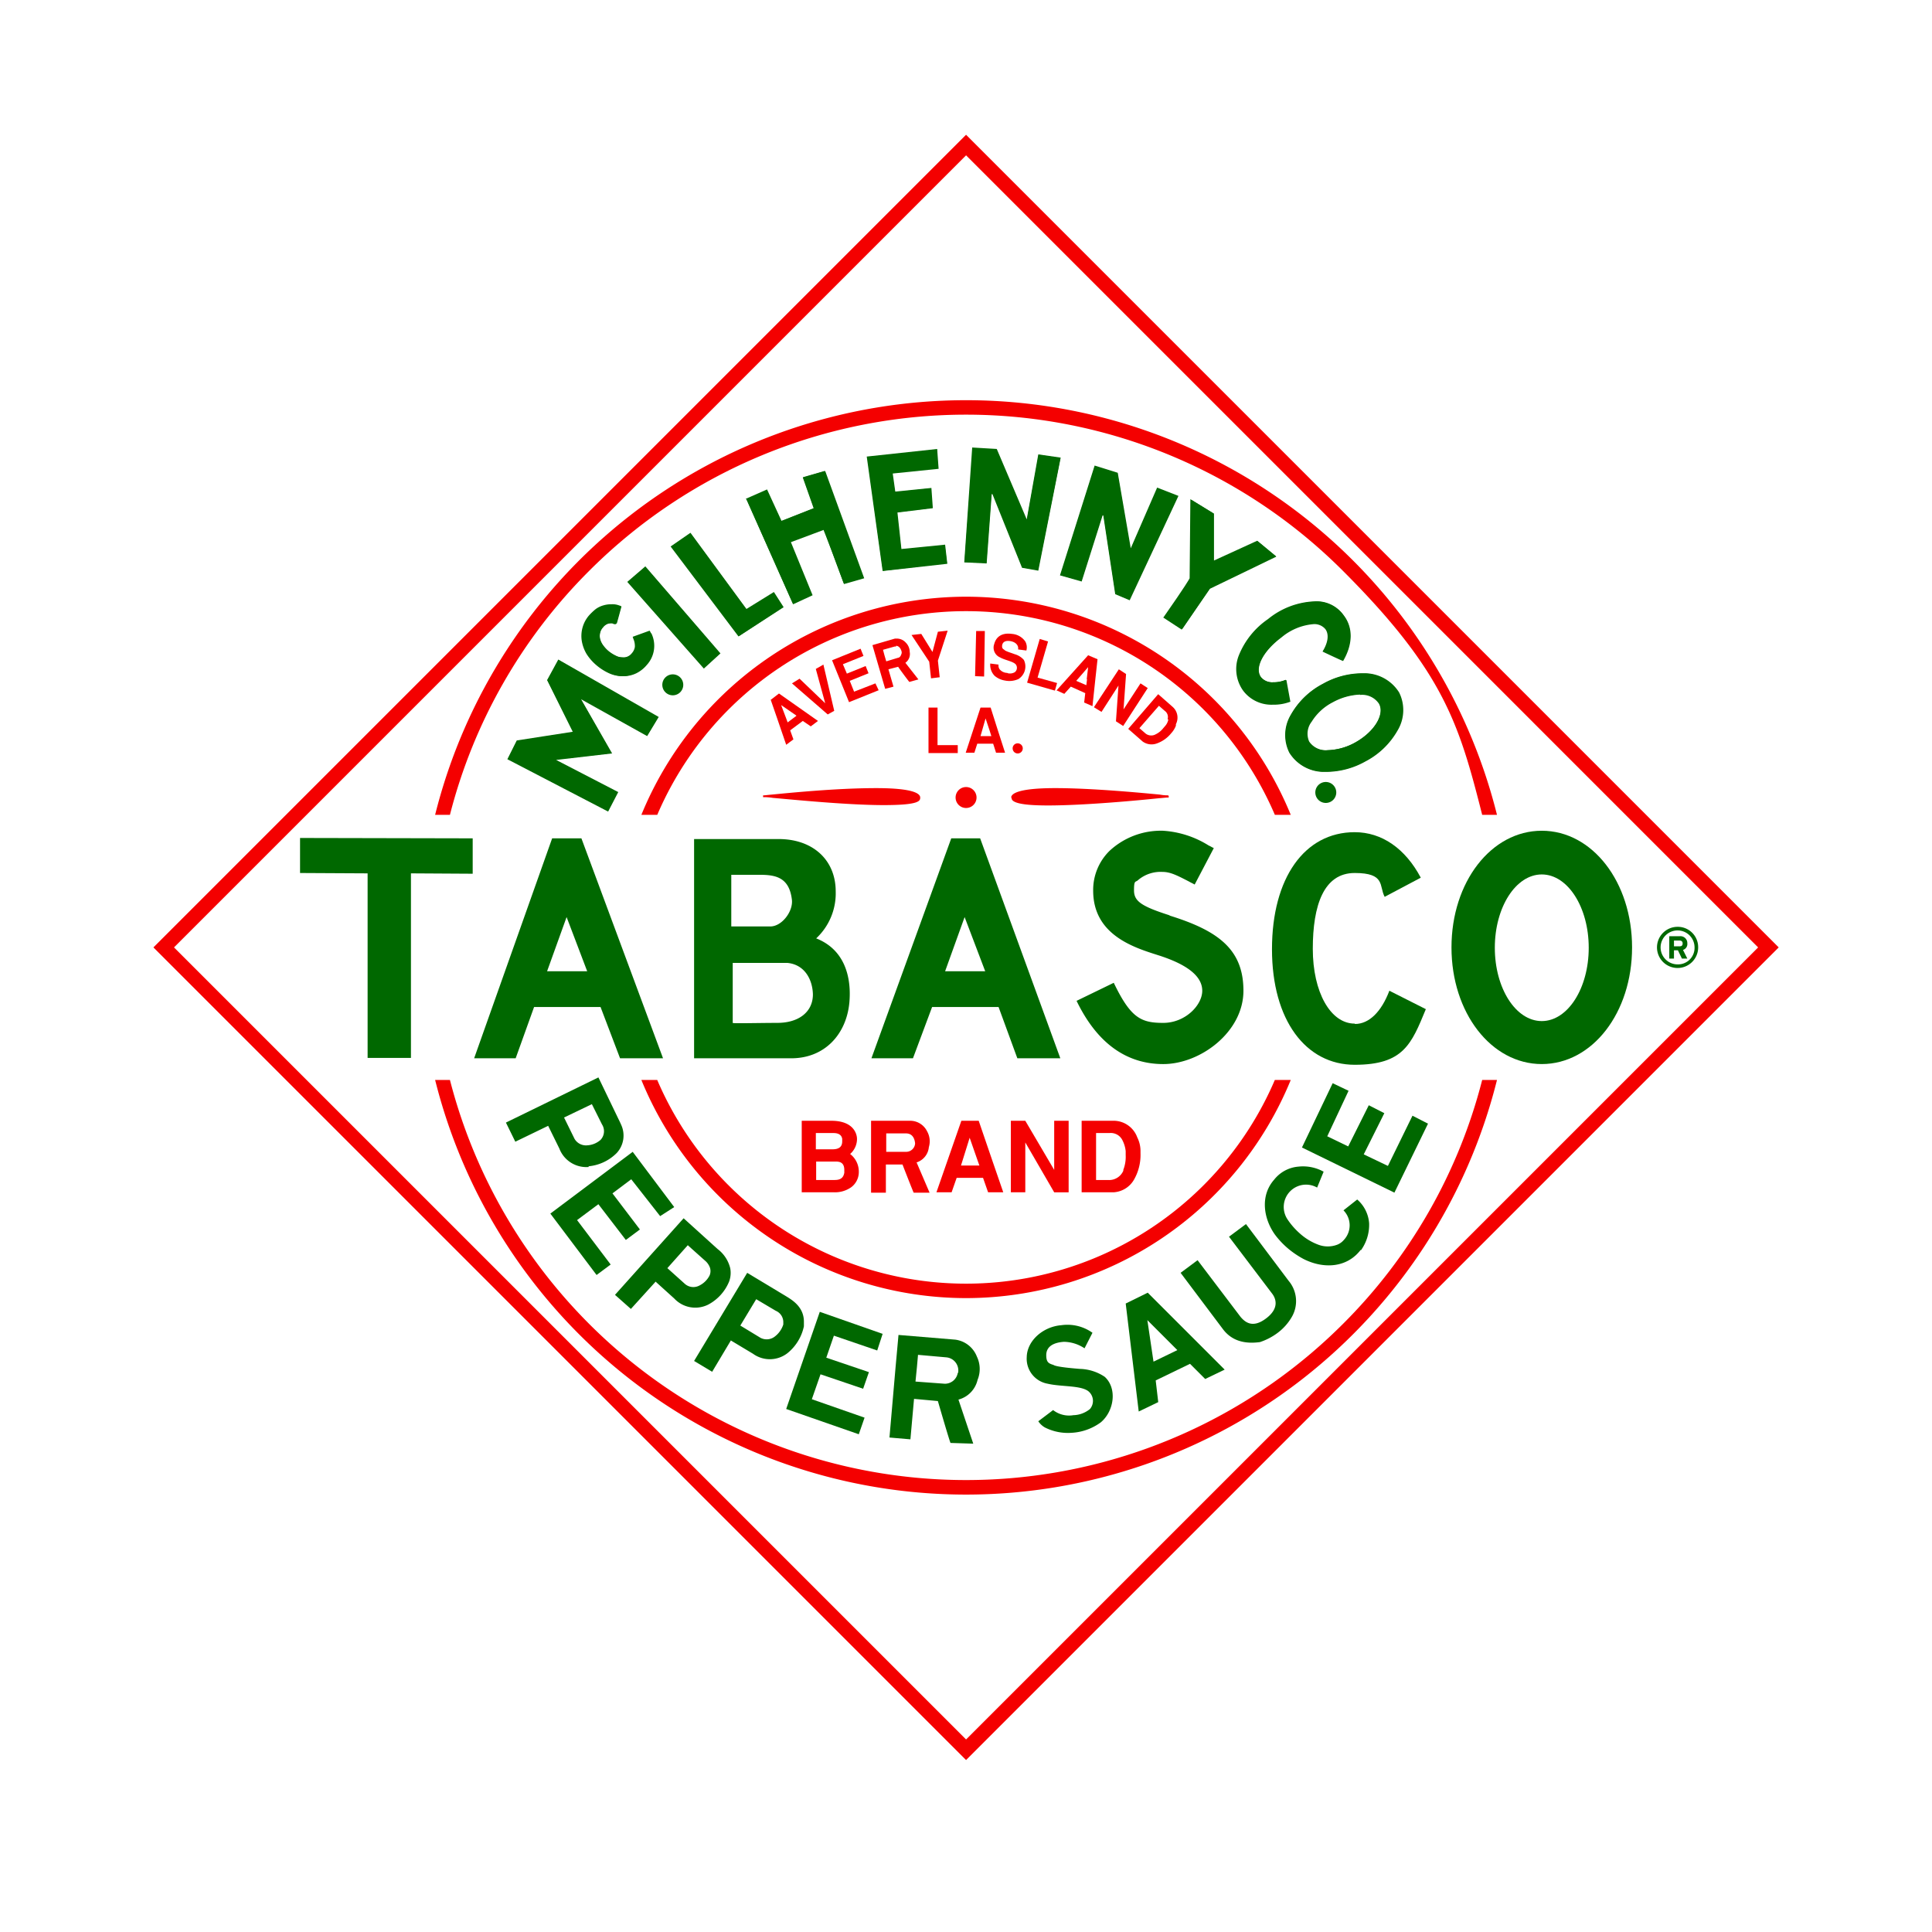 <svg xmlns="http://www.w3.org/2000/svg" xmlns:xlink="http://www.w3.org/1999/xlink" width="311.695" height="311.695" viewBox="0 0 311.695 311.695">
  <defs>
    <filter id="Rectangle_166" x="0" y="0" width="311.695" height="311.695" filterUnits="userSpaceOnUse">
      <feOffset dy="3" input="SourceAlpha"/>
      <feGaussianBlur stdDeviation="3" result="blur"/>
      <feFlood flood-opacity="0.302"/>
      <feComposite operator="in" in2="blur"/>
      <feComposite in="SourceGraphic"/>
    </filter>
    <clipPath id="clip-path">
      <rect id="Rectangle_167" data-name="Rectangle 167" width="293.679" height="293.679" fill="none"/>
    </clipPath>
  </defs>
  <g id="TABASCO_Diamond_Logo" data-name="TABASCO_Diamond Logo" transform="translate(-24.121 53.862)">
    <g id="Layer_1" transform="translate(33.121 -47.862)">
      <g transform="matrix(1, 0, 0, 1, -9, -6)" filter="url(#Rectangle_166)">
        <rect id="Rectangle_166-2" data-name="Rectangle 166" width="207.673" height="207.673" transform="translate(9 152.85) rotate(-45)" fill="#fff"/>
      </g>
      <g id="Group_976" data-name="Group 976" transform="translate(0.018 0.008)" clip-path="url(#clip-path)">
        <path id="Path_1220" data-name="Path 1220" d="M264.9,196.316a.816.816,0,1,0,.816-.816.8.8,0,0,0-.816.816" transform="translate(-110.544 -81.583)" fill="#f40000"/>
        <path id="Path_1221" data-name="Path 1221" d="M348.7,207.89a1.69,1.69,0,1,0,1.69-1.69,1.691,1.691,0,0,0-1.69,1.69" transform="translate(-145.514 -86.048)" fill="#006800"/>
        <path id="Path_1222" data-name="Path 1222" d="M167.9,178.09a1.69,1.69,0,1,0,1.69-1.69,1.691,1.691,0,0,0-1.69,1.69" transform="translate(-70.065 -73.612)" fill="#006800"/>
        <path id="Path_1223" data-name="Path 1223" d="M249.1,209.29a1.69,1.69,0,1,0,1.69-1.69,1.691,1.691,0,0,0-1.69,1.69" transform="translate(-103.95 -86.632)" fill="#f40000"/>
        <path id="Path_1224" data-name="Path 1224" d="M195.975,209.065H195.8v.291h.175a8.737,8.737,0,0,1,1.4.117c3.321.291,12.062,1.165,17.889,1.165s5.885-.7,5.885-1.224-.758-1.515-7.109-1.515-13.868.758-16.9,1.049c-.641.058-1.049.117-1.224.117h.058Z" transform="translate(-81.708 -86.757)" fill="#f40000"/>
        <path id="Path_1225" data-name="Path 1225" d="M264.558,209.473c0,.524.583,1.224,5.885,1.224h0c5.827,0,14.567-.816,17.889-1.165.757-.058,1.224-.117,1.4-.117h.175v-.175c0-.058,0-.175-.175-.175h0a6.44,6.44,0,0,1-1.224-.117c-3.03-.291-11.013-1.049-16.9-1.049s-7.109.874-7.109,1.515" transform="translate(-110.377 -86.758)" fill="#f40000"/>
        <path id="Path_1226" data-name="Path 1226" d="M266.731,300H264.4v11.537h2.331V303.5l4.662,8.041h2.331V300h-2.331v7.925Z" transform="translate(-110.335 -125.191)" fill="#f40000"/>
        <path id="Path_1227" data-name="Path 1227" d="M215.415,302.913c0-.7-.466-2.913-4.137-2.913H206.5v11.537h5.186a4.524,4.524,0,0,0,2.8-.816,3.056,3.056,0,0,0,1.224-2.447,3.6,3.6,0,0,0-1.4-2.914,3.234,3.234,0,0,0,1.107-2.389v-.058Zm-6.584-.932h2.8c.7,0,1.282.233,1.4.932v.408c0,.932-.583,1.282-1.573,1.282h-2.68v-2.622Zm4.545,6.351c-.175,1.224-1.107,1.224-1.748,1.224h-2.8v-2.972h3.2c.466,0,1.34.058,1.34,1.34v.35" transform="translate(-86.173 -125.191)" fill="#f40000"/>
        <path id="Path_1228" data-name="Path 1228" d="M250.559,300h-2.739L243.8,311.537h2.447l.816-2.331h4.254l.816,2.331h2.447l-1.748-5.069L250.618,300Zm-2.8,7.225,1.4-4.487,1.282,3.671.291.816Z" transform="translate(-101.739 -125.191)" fill="#f40000"/>
        <path id="Path_1229" data-name="Path 1229" d="M289.361,300H284v11.537h5.186a4.074,4.074,0,0,0,3.263-2.039,8.034,8.034,0,0,0,1.049-4.254v-.35a4.921,4.921,0,0,0-.524-2.214A4.064,4.064,0,0,0,289.3,300m1.457,7.983a2.491,2.491,0,0,1-2.506,1.573h-1.923v-7.575h2.156a2.093,2.093,0,0,1,2.039,1.049,5.022,5.022,0,0,1,.583,1.865v.641a5.79,5.79,0,0,1-.408,2.447" transform="translate(-118.514 -125.191)" fill="#f40000"/>
        <path id="Path_1230" data-name="Path 1230" d="M233.1,306.7a2.871,2.871,0,0,0,1.923-2.447,3.268,3.268,0,0,0-.291-2.564A3.04,3.04,0,0,0,232.11,300H225.7v11.6h2.389v-4.545h2.68s1.632,4.2,1.806,4.545h2.564l-2.1-4.895Zm-1.69-1.69h-3.263v-2.972h3.2c1.049,0,1.4.874,1.457,1.632a1.444,1.444,0,0,1-1.4,1.34" transform="translate(-94.186 -125.191)" fill="#f40000"/>
        <path id="Path_1231" data-name="Path 1231" d="M309.019,361.526l3.147-1.515-4.37-4.37-8.041-8.041-3.554,1.748,2.1,17.423,3.147-1.515-.408-3.5,5.536-2.68,2.506,2.506Zm-8.333-2.8-.991-6.7,3.613,3.613,1.224,1.224Z" transform="translate(-123.606 -145.055)" fill="#006800"/>
        <path id="Path_1232" data-name="Path 1232" d="M137.944,302.334a7.346,7.346,0,0,0,4.545-2.156,4.147,4.147,0,0,0,.7-4.545c-.175-.408-.35-.757-.466-.991l-3.2-6.643L124.6,295.284l1.515,3.088,5.3-2.564,1.806,3.671a4.66,4.66,0,0,0,4.72,2.972m.524-10.139,1.632,3.263h0a2.04,2.04,0,0,1-.233,2.506,3.553,3.553,0,0,1-2.156.874,2.134,2.134,0,0,1-2.039-1.049l-1.69-3.438,4.487-2.156Z" transform="translate(-51.996 -120.184)" fill="#006800"/>
        <path id="Path_1233" data-name="Path 1233" d="M182.7,353.055l3.5,2.1a4.632,4.632,0,0,0,5.594-.117,7.575,7.575,0,0,0,2.622-4.312v-.757c0-2.389-1.923-3.5-2.855-4.079l-6.293-3.788L176.7,356.318l2.913,1.748,3.03-5.069Zm4.021-6.7,3.147,1.865a1.992,1.992,0,0,1,1.224,1.748v.466a3.955,3.955,0,0,1-1.34,1.923,2.144,2.144,0,0,1-2.331.233l-3.263-1.981Z" transform="translate(-73.738 -142.76)" fill="#006800"/>
        <path id="Path_1234" data-name="Path 1234" d="M149.078,322.818l2.272-1.69-4.428-5.827,3.03-2.273,4.662,5.944,2.272-1.457-6.7-8.915L136.9,318.564l7.459,9.906,2.272-1.69-5.419-7.167,3.438-2.564Z" transform="translate(-57.129 -128.78)" fill="#006800"/>
        <path id="Path_1235" data-name="Path 1235" d="M216.884,359.135l.874-2.68L207.619,352.9,202.2,368.574l11.712,4.079.932-2.68L206.337,367l1.4-4.021,6.876,2.331.932-2.68-6.876-2.331,1.224-3.554Z" transform="translate(-84.379 -147.267)" fill="#006800"/>
        <path id="Path_1236" data-name="Path 1236" d="M276.375,371.068a4.182,4.182,0,0,1-3.321-.816l-2.389,1.806a3.192,3.192,0,0,0,1.049.991,8.188,8.188,0,0,0,4.254.874,8.751,8.751,0,0,0,4.778-1.69c2.156-1.806,2.68-5.477.641-7.342a7.5,7.5,0,0,0-4.021-1.282c-.641-.058-3.788-.291-4.254-.641-.757-.233-1.165-.408-1.165-1.573,0-1.4,1.165-2.039,2.855-2.156a6.132,6.132,0,0,1,3.321,1.049l1.282-2.506a6.948,6.948,0,0,0-5.011-1.224c-2.972.233-5.536,2.506-5.594,5.128A4.092,4.092,0,0,0,272.18,366c2.214.524,5.477.233,6.643,1.282a2.014,2.014,0,0,1,.175,2.8,4.379,4.379,0,0,1-2.564.99" transform="translate(-112.171 -148.769)" fill="#006800"/>
        <path id="Path_1237" data-name="Path 1237" d="M324.161,347.654a9.981,9.981,0,0,0,2.913-1.515,8.591,8.591,0,0,0,2.272-2.564,5.077,5.077,0,0,0-.524-5.827l-6.876-9.148-2.739,2.039,6.934,9.148c.641.816,1.224,2.389-.932,4.021-2.214,1.69-3.438.583-4.137-.233l-6.934-9.148-2.739,2.039,6.876,9.148c.991,1.282,2.68,2.447,5.827,2.039" transform="translate(-129.948 -137.126)" fill="#006800"/>
        <path id="Path_1238" data-name="Path 1238" d="M365.336,296.126l-2.506-1.282-3.962,8.1-3.9-1.865,3.321-6.643-2.506-1.282-3.321,6.643-3.38-1.632,3.438-7.342-2.564-1.224L345,299.972l14.917,7.284Z" transform="translate(-143.97 -120.851)" fill="#006800"/>
        <path id="Path_1239" data-name="Path 1239" d="M350.209,326.172a7.06,7.06,0,0,0,1.34-4.37,5.621,5.621,0,0,0-1.923-3.846l-2.214,1.748a3.443,3.443,0,0,1,.058,4.778,2.7,2.7,0,0,1-1.049.757,4.3,4.3,0,0,1-3.088,0,9.288,9.288,0,0,1-3.03-1.865,11.63,11.63,0,0,1-1.923-2.214,3.6,3.6,0,0,1,4.778-5.128l1.049-2.564a6.846,6.846,0,0,0-4.079-.816,5.544,5.544,0,0,0-3.9,2.1c-2.273,2.564-1.748,6.235.117,8.857a13.73,13.73,0,0,0,2.214,2.331A14.8,14.8,0,0,0,341,327.57c3.263,1.632,6.992,1.4,9.207-1.515" transform="translate(-139.681 -130.444)" fill="#006800"/>
        <path id="Path_1240" data-name="Path 1240" d="M245.018,366.525a4.615,4.615,0,0,0-.117-3.729,4.338,4.338,0,0,0-3.5-2.739l-9.148-.758-.466,5.128-.991,11.421,3.38.291.583-6.526,3.846.35s1.806,6.235,2.039,6.759l3.671.117-2.389-7.109a4.3,4.3,0,0,0,3.088-3.2m-3.2-1.107a2.1,2.1,0,0,1-2.1,1.748l-4.72-.35.233-2.331.175-1.981,4.6.408a2.126,2.126,0,0,1,1.865,2.506" transform="translate(-96.314 -149.937)" fill="#006800"/>
        <path id="Path_1241" data-name="Path 1241" d="M161.326,337.2l3.03,2.739a4.645,4.645,0,0,0,5.477.99,7.362,7.362,0,0,0,3.38-3.729,4.029,4.029,0,0,0,.175-2.156,5.523,5.523,0,0,0-2.039-3.088L165.871,327,154.8,339.353l2.564,2.273,3.962-4.37Zm5.244-5.827,2.739,2.447a2.663,2.663,0,0,1,.816,1.165,1.8,1.8,0,0,1-.058,1.224,3.661,3.661,0,0,1-1.632,1.632,2.067,2.067,0,0,1-2.331-.233l-2.855-2.564,3.321-3.729Z" transform="translate(-64.599 -136.459)" fill="#006800"/>
        <path id="Path_1242" data-name="Path 1242" d="M446.621,246.3a3.321,3.321,0,1,0,3.321,3.321,3.283,3.283,0,0,0-3.321-3.321m0,6.06a2.739,2.739,0,1,1,2.739-2.739,2.664,2.664,0,0,1-2.739,2.739" transform="translate(-184.991 -102.782)" fill="#006800"/>
        <path id="Path_1243" data-name="Path 1243" d="M449.613,250.065a1.117,1.117,0,0,0-1.224-1.165H446.7v3.613h.758v-1.34h.641l.641,1.34h.874l-.7-1.4a.992.992,0,0,0,.7-1.049m-1.282.466h-.874V249.6h.874c.291,0,.524.117.524.466s-.175.466-.524.466" transform="translate(-186.41 -103.867)" fill="#006800"/>
        <path id="Path_1244" data-name="Path 1244" d="M158.107,27,27,158.107,158.107,289.213,289.213,158.107ZM30.321,158.107,158.107,30.321,285.892,158.107,158.107,285.892Z" transform="translate(-11.267 -11.267)" fill="#f40000"/>
        <path id="Path_1245" data-name="Path 1245" d="M251.431,328.09A85.981,85.981,0,0,1,107.389,288.7H105a88.288,88.288,0,0,0,171.313,0h-2.389a85.43,85.43,0,0,1-22.492,39.39" transform="translate(-43.817 -120.476)" fill="#f40000"/>
        <path id="Path_1246" data-name="Path 1246" d="M129.881,128a85.953,85.953,0,0,1,121.55,0c16.257,16.257,18.763,24.648,22.492,39.39h2.389a88.288,88.288,0,0,0-171.313,0h2.389A85.429,85.429,0,0,1,129.881,128" transform="translate(-43.817 -41.939)" fill="#f40000"/>
        <path id="Path_1247" data-name="Path 1247" d="M214.484,323.895A56.646,56.646,0,0,0,266.869,288.7H264.3a54.195,54.195,0,0,1-99.641,0H162.1a56.646,56.646,0,0,0,52.384,35.195" transform="translate(-67.645 -120.476)" fill="#f40000"/>
        <path id="Path_1248" data-name="Path 1248" d="M214.484,154.9A56.646,56.646,0,0,0,162.1,190.095h2.564a54.195,54.195,0,0,1,99.641,0h2.564A56.646,56.646,0,0,0,214.484,154.9" transform="translate(-67.645 -64.64)" fill="#f40000"/>
        <path id="Path_1249" data-name="Path 1249" d="M125,188.382l1.515-3.03,9.032-1.4-4.137-8.333,1.806-3.321,16.2,9.265-1.865,3.088-10.663-5.944,5.011,8.74-9.032,1.049,10.022,5.186-1.632,3.146Z" transform="translate(-52.163 -71.902)" fill="#006800"/>
        <path id="Path_1250" data-name="Path 1250" d="M131.551,175.7l4.254,8.391-9.148,1.457-1.457,2.855,16.082,8.391,1.573-2.972-10.2-5.3,9.207-1.049L136.8,178.56l10.838,6.06,1.748-2.913L133.358,172.5Z" transform="translate(-52.246 -71.985)" fill="#006800"/>
        <path id="Path_1251" data-name="Path 1251" d="M191,124.587l3.438-1.515,2.331,5.069,5.186-2.039-1.748-4.953,3.613-1.049,6.293,17.306-3.263.932h0c-2.156-5.885-3.147-8.624-3.263-8.74l-5.3,1.981,3.5,8.566-3.147,1.457-7.517-16.9Z" transform="translate(-79.705 -50.118)" fill="#006800"/>
        <path id="Path_1252" data-name="Path 1252" d="M200.348,121.149,202.1,126.1l-5.3,2.1-2.331-5.011-3.263,1.457,7.459,16.782,2.972-1.4-3.5-8.566,5.419-2.039h0s.117.117,3.321,8.74l3.147-.874-6.235-17.19-3.438.991Z" transform="translate(-79.789 -50.118)" fill="#006800"/>
        <path id="Path_1253" data-name="Path 1253" d="M158.2,149.006l2.913-2.506,12.12,14.043-2.68,2.447Z" transform="translate(-66.017 -61.135)" fill="#006800"/>
        <path id="Path_1254" data-name="Path 1254" d="M158.4,149.089l12.237,13.868,2.564-2.331-12-13.926Z" transform="translate(-66.101 -61.219)" fill="#006800"/>
        <path id="Path_1255" data-name="Path 1255" d="M170.2,139.414l3.2-2.214,9.032,12.295,4.428-2.739,1.573,2.447-7.284,4.72Z" transform="translate(-71.025 -57.254)" fill="#006800"/>
        <path id="Path_1256" data-name="Path 1256" d="M182.52,149.695,173.488,137.4l-3.088,2.1,10.9,14.451,7.109-4.662-1.457-2.331Z" transform="translate(-71.109 -57.338)" fill="#006800"/>
        <path id="Path_1257" data-name="Path 1257" d="M306.558,147.012h0c3.671-5.244,4.2-6.235,4.254-6.351,0-.291.117-11.363.117-12.586V127.9l3.787,2.331v7.575l6.992-3.2,3.088,2.564-10.722,5.186-4.545,6.584-3.03-1.981Z" transform="translate(-127.904 -53.373)" fill="#006800"/>
        <path id="Path_1258" data-name="Path 1258" d="M321.934,134.8l-7.051,3.2v-7.692L311.27,128.1c-.058,4.37-.175,12.411-.117,12.586a65.448,65.448,0,0,1-4.254,6.351l2.913,1.865,4.487-6.584,10.605-5.128-2.972-2.447Z" transform="translate(-128.071 -53.457)" fill="#006800"/>
        <path id="Path_1259" data-name="Path 1259" d="M224.5,115.224,235.863,114l.233,3.2-7.4.758.408,2.913,5.827-.583.233,3.263-5.71.7.641,5.885,7.051-.7.35,3.088-10.43,1.165Z" transform="translate(-93.685 -47.573)" fill="#006800"/>
        <path id="Path_1260" data-name="Path 1260" d="M230.119,130.341l-.7-6.06,5.71-.7-.233-3.147-5.769.641-.466-3.147,7.4-.757-.175-2.972L224.7,115.424l2.506,18.3,10.314-1.224-.35-2.855Z" transform="translate(-93.768 -47.656)" fill="#006800"/>
        <path id="Path_1261" data-name="Path 1261" d="M286.915,139.344l-1.923-12.7h-.117L281.5,137.3l-3.5-.991,5.594-17.714,3.729,1.165,2.1,12.178,4.254-9.789,3.438,1.34-7.866,16.84Z" transform="translate(-116.011 -49.492)" fill="#006800"/>
        <path id="Path_1262" data-name="Path 1262" d="M293.816,122.354l-4.37,9.964-2.1-12.411-3.613-1.107L278.2,136.339l3.321.932,3.38-10.663.233.058,1.923,12.7,2.214.932,7.808-16.665Z" transform="translate(-116.094 -49.576)" fill="#006800"/>
        <path id="Path_1263" data-name="Path 1263" d="M260.823,133l-4.778-11.887h-.116l-.816,11.188-3.613-.175,1.282-18.53,3.962.233,4.836,11.363,1.865-10.489,3.613.524-3.613,18.238Z" transform="translate(-104.952 -47.406)" fill="#006800"/>
        <path id="Path_1264" data-name="Path 1264" d="M263.545,114.907l-1.923,10.663-4.895-11.537-3.788-.233-1.34,18.355,3.5.117.816-11.129.233-.058,4.778,11.945,2.506.408,3.613-18.064Z" transform="translate(-104.994 -47.489)" fill="#006800"/>
        <path id="Path_1265" data-name="Path 1265" d="M332.754,172.865a5.712,5.712,0,0,1-4.836-2.273,6,6,0,0,1-.7-5.652,12.931,12.931,0,0,1,4.72-5.885,12.608,12.608,0,0,1,7.4-2.855,5.368,5.368,0,0,1,4.836,2.272c1.515,1.981,1.457,4.662-.117,7.342h0c0,.058-3.321-1.515-3.321-1.515h0c.932-1.515,1.049-2.8.466-3.613a2.3,2.3,0,0,0-1.923-.816,9.189,9.189,0,0,0-5.186,2.156c-2.972,2.214-4.37,4.953-3.263,6.41a2.3,2.3,0,0,0,1.923.816,5.226,5.226,0,0,0,1.981-.35h.175l.641,3.5h-.058a7.527,7.527,0,0,1-2.739.466" transform="translate(-136.385 -65.183)" fill="#006800"/>
        <path id="Path_1266" data-name="Path 1266" d="M332.847,172.79a5.527,5.527,0,0,1-4.72-2.214,5.706,5.706,0,0,1-.641-5.594,13.037,13.037,0,0,1,4.662-5.827,12.592,12.592,0,0,1,7.342-2.855,5.251,5.251,0,0,1,4.72,2.214c1.457,1.981,1.457,4.6-.117,7.225l-3.147-1.515h0c.932-1.457,1.049-2.8.466-3.613a2.421,2.421,0,0,0-1.981-.816,9.186,9.186,0,0,0-5.244,2.156c-2.972,2.273-4.429,5.069-3.321,6.526a2.421,2.421,0,0,0,1.981.816,4.729,4.729,0,0,0,2.039-.408h0l.583,3.438a9.27,9.27,0,0,1-2.68.466" transform="translate(-136.479 -65.225)" fill="#006800"/>
        <path id="Path_1267" data-name="Path 1267" d="M347.135,192.008h-.816a6.6,6.6,0,0,1-5.3-3.088,6.375,6.375,0,0,1,.233-6.118,12.676,12.676,0,0,1,5.186-5.011,12.986,12.986,0,0,1,6.177-1.69h.816a6.6,6.6,0,0,1,5.3,3.088,6.375,6.375,0,0,1-.233,6.118,12.676,12.676,0,0,1-5.186,5.011,12.985,12.985,0,0,1-6.177,1.69m5.3-12.47a9.94,9.94,0,0,0-4.37,1.224,8.638,8.638,0,0,0-3.438,3.147,3.149,3.149,0,0,0-.408,3.2,3.26,3.26,0,0,0,3.03,1.4,9.538,9.538,0,0,0,4.37-1.224c3.088-1.69,4.836-4.545,3.846-6.293a3.26,3.26,0,0,0-3.03-1.4" transform="translate(-142.026 -73.487)" fill="#006800"/>
        <path id="Path_1268" data-name="Path 1268" d="M347.193,191.991h-.816a6.489,6.489,0,0,1-5.244-3.088,6.42,6.42,0,0,1,.233-6.06,12.4,12.4,0,0,1,5.128-4.953,12.946,12.946,0,0,1,6.118-1.69h.816a6.489,6.489,0,0,1,5.244,3.088,6.42,6.42,0,0,1-.233,6.06,12.393,12.393,0,0,1-5.128,4.953A12.946,12.946,0,0,1,347.193,191.991Zm5.3-12.47a9.963,9.963,0,0,0-4.428,1.224,9.239,9.239,0,0,0-3.5,3.147,3.264,3.264,0,0,0-.408,3.263,3.308,3.308,0,0,0,3.088,1.4,9.764,9.764,0,0,0,4.428-1.224c3.147-1.748,4.895-4.6,3.9-6.41a3.247,3.247,0,0,0-3.088-1.4" transform="translate(-142.084 -73.529)" fill="#006800"/>
        <path id="Path_1269" data-name="Path 1269" d="M152.2,168.6a5.375,5.375,0,0,1-2.1-.408,8.711,8.711,0,0,1-2.156-1.34,7.975,7.975,0,0,1-1.632-1.865,6.1,6.1,0,0,1-.758-2.1,5.112,5.112,0,0,1,.117-2.1,5.037,5.037,0,0,1,1.049-1.981,9.161,9.161,0,0,1,1.107-1.049,3.9,3.9,0,0,1,1.224-.583,4.263,4.263,0,0,1,1.282-.175,2.975,2.975,0,0,1,1.224.175l.35.117-.816,2.913h-.35a.7.7,0,0,0-.466-.117,1.612,1.612,0,0,0-.524.058,2.1,2.1,0,0,0-.874.641,1.981,1.981,0,0,0-.408.874,4.98,4.98,0,0,0,0,.932,2.549,2.549,0,0,0,.466.991,6.654,6.654,0,0,0,.874.991,4.432,4.432,0,0,0,1.107.7,2.374,2.374,0,0,0,1.049.291h.175a1.6,1.6,0,0,0,.758-.116,1.778,1.778,0,0,0,.757-.583,1.926,1.926,0,0,0,.466-.991,2.852,2.852,0,0,0-.233-1.282l-.117-.35,2.739-.991.117.35a4.625,4.625,0,0,1,.408,2.622,4.973,4.973,0,0,1-1.224,2.564,5.208,5.208,0,0,1-1.69,1.34,4.762,4.762,0,0,1-2.039.466h.117Z" transform="translate(-60.716 -65.517)" fill="#006800"/>
        <path id="Path_1270" data-name="Path 1270" d="M156.895,161.687l-.117-.233-2.564.932.117.291a3.993,3.993,0,0,1,.233,1.282,1.436,1.436,0,0,1-.466.991,1.932,1.932,0,0,1-.816.583,1.871,1.871,0,0,1-.991.117,2.375,2.375,0,0,1-1.049-.291,5.814,5.814,0,0,1-1.107-.7,4.965,4.965,0,0,1-.932-.991,3,3,0,0,1-.466-.991,1.9,1.9,0,0,1,0-.991,1.834,1.834,0,0,1,.466-.874,1.688,1.688,0,0,1,.874-.641,1.607,1.607,0,0,1,1.049,0h.291c0,.058.758-2.739.758-2.739h-.291a3.043,3.043,0,0,0-1.224-.233,4.437,4.437,0,0,0-1.224.175,4.369,4.369,0,0,0-1.165.583,4.667,4.667,0,0,0-1.107,1.049,5.051,5.051,0,0,0-.991,1.923,5.112,5.112,0,0,0-.117,2.1,5.43,5.43,0,0,0,.757,2.039,9.226,9.226,0,0,0,1.573,1.865,8.437,8.437,0,0,0,2.1,1.34,5.3,5.3,0,0,0,2.039.408h.058a4.706,4.706,0,0,0,1.981-.466,5.207,5.207,0,0,0,1.69-1.34,4.585,4.585,0,0,0,.758-5.069" transform="translate(-60.925 -65.6)" fill="#006800"/>
        <path id="Path_1271" data-name="Path 1271" d="M277,176.752l1.282.583,1.049-1.165,2.331,1.049-.175,1.515,1.34.583.466-4.37.35-3.2-1.515-.641L277,176.81Zm4.953-1.806-.116.991-1.632-.7,1.923-2.214L281.895,175Z" transform="translate(-115.593 -71.401)" fill="#f40000"/>
        <path id="Path_1272" data-name="Path 1272" d="M197.9,182.691l1.049,3.03,1.457,4.254,1.165-.874-.524-1.457,2.039-1.515,1.282.874,1.165-.874L199.24,181.7l-1.282.991Zm4.137,2.622-1.4,1.049-.233-.641-.816-2.156,2.447,1.69Z" transform="translate(-82.584 -75.824)" fill="#f40000"/>
        <path id="Path_1273" data-name="Path 1273" d="M203.8,176.73l5.769,5.011,1.049-.583-1.748-7.458-1.224.7,1.515,5.536-4.137-3.962Z" transform="translate(-85.047 -72.486)" fill="#f40000"/>
        <path id="Path_1274" data-name="Path 1274" d="M219.5,169.3l-4.6,1.865,2.739,6.759L222.417,176l-.524-1.107-3.438,1.34-.7-1.748,3.03-1.224-.466-1.165-3.03,1.224-.641-1.515,3.321-1.34Z" transform="translate(-89.679 -70.65)" fill="#f40000"/>
        <path id="Path_1275" data-name="Path 1275" d="M241.154,164.475l-.874,3.263-1.806-2.913L236.9,165l2.855,4.312.291,2.68,1.4-.175-.291-2.68,1.573-4.836Z" transform="translate(-98.859 -68.563)" fill="#f40000"/>
        <path id="Path_1276" data-name="Path 1276" d="M256.073,164.4h-1.4l-.175,7.284,1.457.058Z" transform="translate(-106.204 -68.605)" fill="#f40000"/>
        <path id="Path_1277" data-name="Path 1277" d="M261.439,171.463a1.64,1.64,0,0,1-1.224-.583,1.017,1.017,0,0,1-.175-.758l-1.34-.175a2.535,2.535,0,0,0,.7,1.981,3.378,3.378,0,0,0,1.632.758,3.561,3.561,0,0,0,2.214-.233,2.4,2.4,0,0,0,.874-3.088,3.078,3.078,0,0,0-1.515-.932c-.233-.117-1.515-.466-1.632-.7-.291-.175-.408-.291-.35-.758.117-.583.641-.758,1.34-.641.932.175,1.34.758,1.224,1.34l1.34.175a1.954,1.954,0,0,0-.175-1.457,2.875,2.875,0,0,0-2.156-1.224c-1.69-.233-2.564.524-2.855,1.632a1.709,1.709,0,0,0,.932,2.156c.816.466,2.156.641,2.564,1.165a.9.9,0,0,1-.175,1.224,1.531,1.531,0,0,1-1.107.175" transform="translate(-107.957 -68.908)" fill="#f40000"/>
        <path id="Path_1278" data-name="Path 1278" d="M270.939,166.6l-2.039,7.051,4.487,1.282.35-1.224-3.147-.874,1.69-5.827Z" transform="translate(-112.213 -69.523)" fill="#f40000"/>
        <path id="Path_1279" data-name="Path 1279" d="M291.421,175l-4.021,6.118,1.224.757,2.739-4.254-.408,5.769,1.165.757,3.962-6.118-1.165-.758-2.739,4.2.408-5.71Z" transform="translate(-119.933 -73.028)" fill="#f40000"/>
        <path id="Path_1280" data-name="Path 1280" d="M243.057,185.6H241.6v7.342h4.72V191.66h-3.263Z" transform="translate(-100.821 -77.452)" fill="#f40000"/>
        <path id="Path_1281" data-name="Path 1281" d="M301.678,181.958l-4.778,5.536,2.331,2.039a2.449,2.449,0,0,0,2.331.291,5.2,5.2,0,0,0,2.273-1.632,3.679,3.679,0,0,0,.757-1.224v-.233a2.314,2.314,0,0,0-.466-2.739l-2.389-2.1Zm1.69,4.021a2.16,2.16,0,0,1-.466.991l-.35.408a3.5,3.5,0,0,1-1.224.991,1.47,1.47,0,0,1-1.748-.233l-.874-.758,3.147-3.613.932.816a1.208,1.208,0,0,1,.466,1.34" transform="translate(-123.898 -75.908)" fill="#f40000"/>
        <path id="Path_1282" data-name="Path 1282" d="M253.3,192.884l.466-1.457h2.564l.466,1.457h1.457l-1.165-3.613-1.165-3.671h-1.632l-2.389,7.284h1.457Zm1.806-5.536.641,1.923.291.932h-1.748Z" transform="translate(-105.119 -77.452)" fill="#f40000"/>
        <path id="Path_1283" data-name="Path 1283" d="M226.1,167.549l3.613-1.049h.408a1.939,1.939,0,0,1,1.34.641,2.146,2.146,0,0,1,.641,1.515,1.744,1.744,0,0,1-.7,1.748l2.1,2.68-1.457.408c-.175-.175-1.806-2.389-1.806-2.447l-1.573.408.816,2.8-1.34.35-2.039-6.992Zm3.788.233h-.233l-1.865.524.233.874.291.991,1.923-.583c.175,0,.408-.233.466-.466a.74.74,0,0,0,.058-.641c-.058-.175-.291-.816-.874-.816" transform="translate(-94.352 -69.481)" fill="#f40000"/>
        <path id="Path_1284" data-name="Path 1284" d="M238.678,221.8,225.8,257.286h6.7l3.088-8.274h10.722l3.03,8.274h6.934L243.339,221.8h-4.72Zm-.991,21.443,3.147-8.74,3.321,8.74h-6.468Z" transform="translate(-94.227 -92.558)" fill="#006800"/>
        <path id="Path_1285" data-name="Path 1285" d="M297.575,233.335c-4.545-1.457-5.71-2.272-5.71-4.021s.233-1.224.7-1.69a5.614,5.614,0,0,1,3.9-1.282h0c1.282,0,2.389.583,4.312,1.573.291.175.583.291.874.466l3.088-5.885c-.291-.117-.524-.291-.816-.408a15.674,15.674,0,0,0-7.4-2.389h0a12.17,12.17,0,0,0-8.624,3.263,8.844,8.844,0,0,0-2.622,6.41c0,7.109,6.526,9.148,10.372,10.372,4.836,1.515,7.225,3.438,7.225,5.769s-2.739,5.186-6.293,5.186-5.244-.757-7.983-6.468l-6,2.913c3.263,6.759,7.983,10.2,13.985,10.2s12.936-5.186,12.936-11.829-4.021-9.673-11.887-12.12" transform="translate(-117.93 -91.682)" fill="#006800"/>
        <path id="Path_1286" data-name="Path 1286" d="M400.967,219.7c-8.158,0-14.567,8.274-14.567,18.821s6.41,18.821,14.567,18.821,14.567-8.274,14.567-18.821-6.41-18.821-14.567-18.821m0,30.708c-4.2,0-7.575-5.3-7.575-11.829s3.38-11.829,7.575-11.829,7.575,5.3,7.575,11.829-3.38,11.829-7.575,11.829" transform="translate(-161.246 -91.682)" fill="#006800"/>
        <path id="Path_1287" data-name="Path 1287" d="M350.044,250.983c-3.9,0-6.759-5.069-6.759-12.062s1.748-12.237,6.759-12.237,3.9,2.1,4.836,3.846l5.827-3.088c-2.506-4.72-6.293-7.342-10.663-7.342-8.1,0-13.344,7.4-13.344,18.879s5.477,18.646,13.344,18.646,9.148-3.321,11.479-8.974l-5.885-2.972c-1.282,3.38-3.263,5.361-5.536,5.361" transform="translate(-140.506 -91.849)" fill="#006800"/>
        <path id="Path_1288" data-name="Path 1288" d="M128.386,221.8,115.8,257.286h6.7l2.972-8.274h10.722l3.147,8.274h6.934L133.106,221.8h-4.72Zm-.816,21.443,3.147-8.74,3.321,8.74Z" transform="translate(-48.324 -92.558)" fill="#006800"/>
        <path id="Path_1289" data-name="Path 1289" d="M95.453,227.469v-5.71L67.6,221.7v5.652l10.9.058v29.776h6.992V227.41Z" transform="translate(-28.21 -92.516)" fill="#006800"/>
        <path id="Path_1290" data-name="Path 1290" d="M196.4,238.024a9.94,9.94,0,0,0,3.147-7.575c0-5.069-3.671-8.449-9.207-8.449H176.7v35.37h15.674c5.419,0,8.915-3.9,9.381-9.032.35-4.079-.758-8.507-5.361-10.314M182.7,231.731v-3.962h4.6c2.564,0,4.778.408,5.186,4.079.175,1.865-1.632,4.254-3.5,4.254H182.7v-4.37Zm7.4,19.928c-2.8,0-7.284.117-7.167,0v-9.673h8.857c2.8.291,4.021,2.739,4.079,5.07,0,2.913-2.389,4.6-5.71,4.6" transform="translate(-73.738 -92.642)" fill="#006800"/>
      </g>
    </g>
  </g>
</svg>
